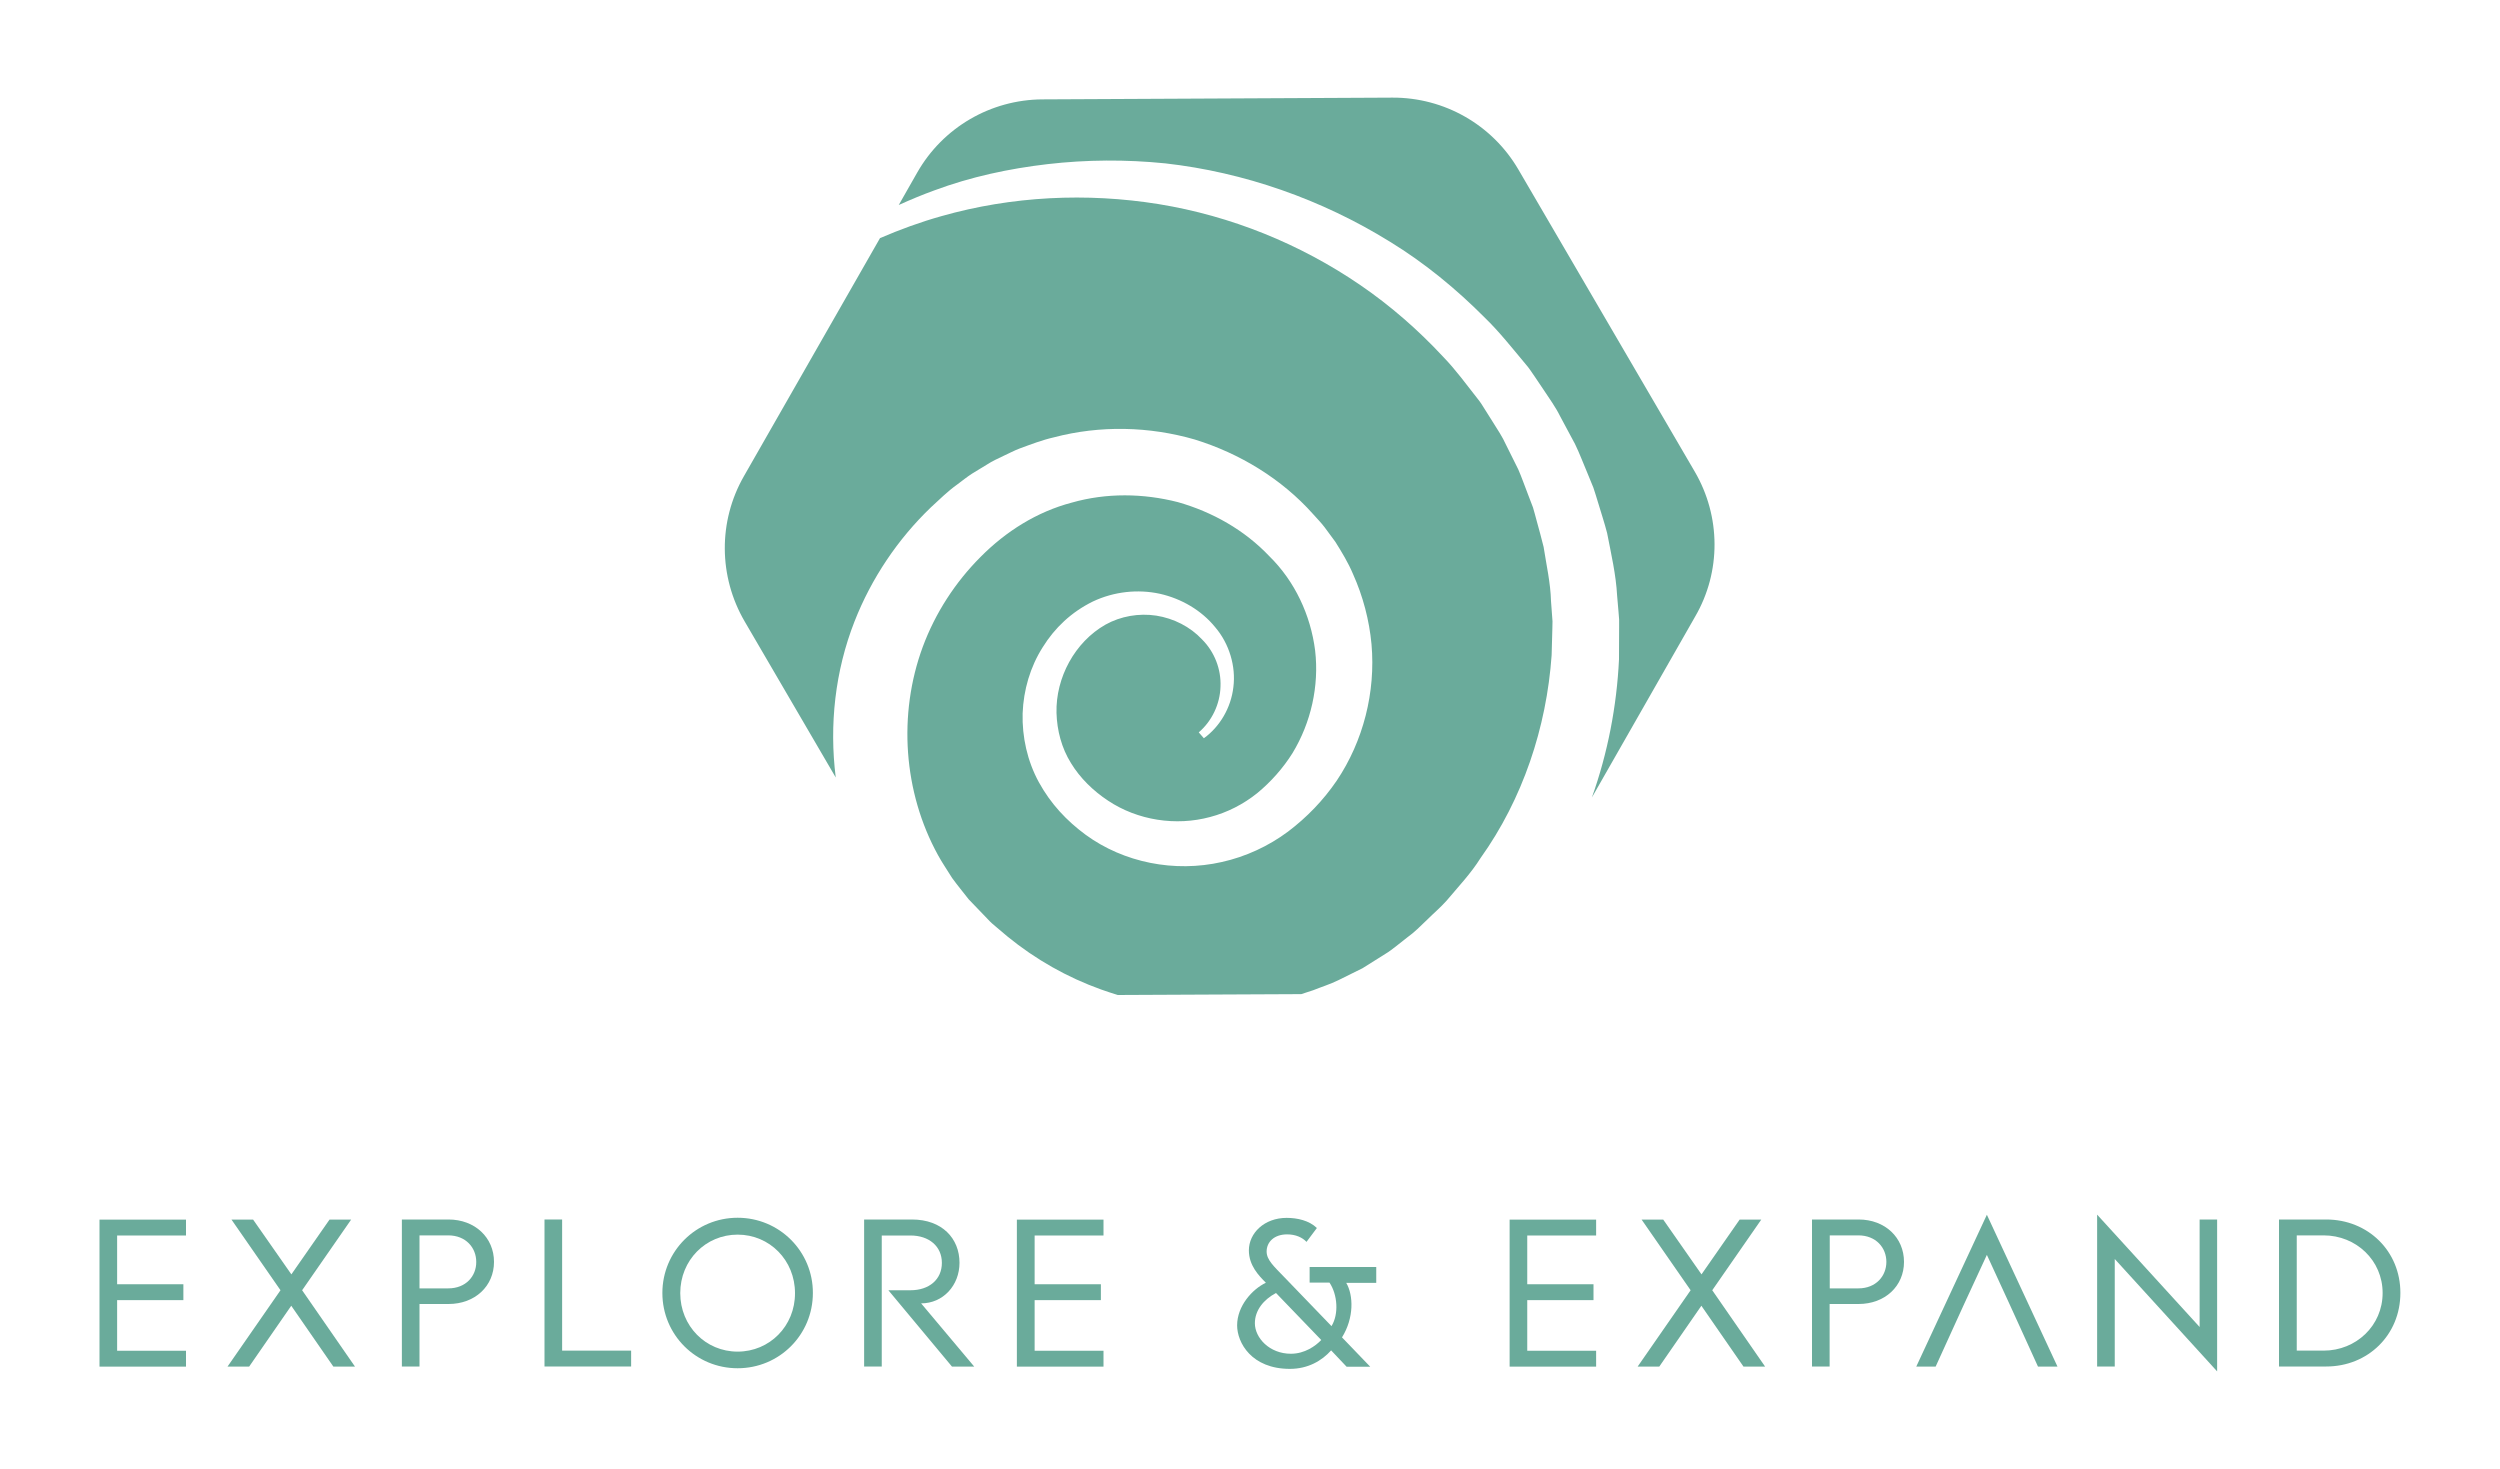 <svg viewBox="0 0 2000 1175.2" xmlns="http://www.w3.org/2000/svg" data-name="Layer 1" id="Layer_1">
  <defs>
    <style>
      .cls-1 {
        fill: #6aab9b;
      }
    </style>
  </defs>
  <g>
    <path d="M1240.8,480.8c-.4-14.6-3.7-28.8-5.9-43.2-1.7-7.1-3.7-14-5.6-21.1-1-3.5-1.8-7-2.9-10.5l-3.9-10.2c-2.7-6.8-5-13.7-7.9-20.3l-9.7-19.5c-3-6.7-7.1-12.7-10.9-18.8l-5.8-9.2c-1.9-3.1-3.8-6.2-6.1-9-9-11.4-17.5-23.2-27.7-33.7-19.9-21.4-42-40.7-66.1-57.2-48.2-33-103.6-55.4-161.3-64.8-57.7-9.3-117.5-6.4-173.8,9.6-16.8,4.7-33.2,10.7-49.2,17.6l-108.9,190.5c-20.6,36-20.3,80.2.6,116.1l72.9,124.9c-5.3-42.1-.5-85.3,15-124.8,13.5-34.5,34.7-66,61.2-91.4,6.8-6.2,13.1-12.6,21.1-18.3,3.9-2.9,7.6-5.9,11.6-8.5l12.3-7.5c4-2.6,8.4-4.6,12.8-6.7,4.4-2,8.6-4.3,13.1-6,9-3.3,18-6.8,27.3-8.9,37.1-9.8,76.5-8.8,112.8,1.7,36.2,11.2,69.6,31.6,94.5,59.5,3.1,3.5,6.3,6.7,9.3,10.6l8.7,11.8c5.2,8.3,10.3,16.7,14.1,25.7,8,17.8,13,36.9,14.8,56.1,3.4,38.5-6.6,77.6-27.8,109.2-10.8,15.8-23.7,29.2-39,40.8-15.7,11.7-34,20.1-52.9,24.3-37.9,8.6-78.5.5-109-21.8-15.2-11.2-27.9-24.7-37.4-42-9.3-17-13.5-36.4-13-55.1.7-18.8,6.1-37.2,16-52.8,9.7-15.7,23.1-28.3,40.2-36.7,16.9-8,36-10,53.5-6.2,17.4,3.9,33.4,13.3,44.3,26.7,11.4,13.3,16.7,31.5,14.6,48-1.9,16.6-10.9,31.7-23.6,40.9l-4.1-4.7c10.6-9.1,17-22.7,17.4-36.6.6-13.9-4.8-27.8-14.7-37.7-9.6-10.3-22.8-16.9-36.7-19.1-13.9-2.1-28.4.4-40.6,7.2-24.5,13.9-39.9,42.4-39.2,70.6.4,14.1,4.1,28.2,11.6,40.2,7.3,12,17.8,22.2,29.6,30,23.7,15.8,54.3,20.5,81.7,13.1,13.7-3.6,26.6-10.2,37.7-19.1,11-9.1,20.6-19.9,28.2-32,14.8-24.4,21.4-53.7,18.1-82.1-3.6-28.3-16.2-55.4-36.7-75.5-19.8-20.9-45.6-35.4-73.1-43.2-27.7-7.1-57.3-7.5-84.9.4-27.8,7.3-52.7,23-72.9,43.4-20.3,20.3-36.3,45-46.3,72-19.9,54-15.5,116.3,12.2,166.6,3.4,6.3,7.6,12.2,11.3,18.3,4.2,5.8,8.8,11.3,13.2,17l15,15.6c2.4,2.7,5.1,5,7.9,7.3l8.3,7c22.3,18.2,47.7,32.6,74.8,42.3,4.4,1.6,8.9,3,13.3,4.4l146.8-.7c3.2-1,6.3-2,9.5-3.1,6.7-2.7,13.6-4.8,20.1-8l19.4-9.6,18.3-11.5c3.1-1.8,5.9-4.1,8.8-6.3l8.5-6.7c5.9-4.2,11-9.4,16.2-14.4,5.1-5.1,10.7-9.8,15.5-15.2,9.3-11.1,19.4-21.7,27.1-34,33.8-47.3,52.8-104.4,56.9-162.3l.6-21.8.1-5.4-.4-5.4-.8-10.8Z" class="cls-1"></path>
    <path d="M1355.8,377.3l-141.1-241.7c-20.9-35.8-59.3-57.7-100.8-57.5l-279.9,1.4c-41.5.2-79.7,22.5-100.2,58.5l-14.8,26c9.3-4.2,18.8-8.2,28.5-11.7,29-10.8,59.6-17.4,90.6-21,31.1-3.6,62.7-3.8,94.2-.6,62.9,7.1,124.8,28.7,179.7,62.7,27.6,16.9,52.8,37.6,75.7,60.6,11.6,11.2,22,24.4,32.7,37.2,2.8,3.1,5,6.7,7.4,10.1l7,10.4c4.6,7,9.6,13.8,13.3,21.3l11.9,22.2c3.7,7.6,6.6,15.5,9.9,23.2l4.8,11.7c1.4,4,2.5,8,3.8,12.1,2.4,8.1,5.1,16.1,7.2,24.3,3.2,16.6,7.1,33.2,8,50.1l1.1,12.7.5,6.3v6.4l-.1,25.5c-1.8,37.4-9,74.9-21.7,110.5l82.6-144.7c20.9-35.9,20.6-80.2-.3-116Z" class="cls-1"></path>
  </g>
  <g>
    <path d="M148.8,988.4v-12.7h-69.2v117.6h69.2v-12.7h-55.1v-40.5h53v-12.7h-53v-39h55.1Z" class="cls-1"></path>
    <path d="M241.7,1032.2l39.2-56.5h-17.3l-30.5,43.8-30.6-43.8h-17.3l39.2,56.5-42.4,61.1h17.3l33.7-48.7,33.7,48.7h17.3l-42.3-61.1Z" class="cls-1"></path>
    <path d="M358.8,975.6h-37.3v117.6h14.1v-50h23.2c21.2,0,36.4-14.3,36.4-33.7s-15.2-33.9-36.4-33.9ZM358.6,1030.7h-23v-42.4h23c14.1,0,22.4,9.9,22.4,21.2.1,11.3-8.2,21.2-22.4,21.2Z" class="cls-1"></path>
    <path d="M449.7,1080.5v-104.9h-14.1v117.6h69.3v-12.7h-55.2Z" class="cls-1"></path>
    <path d="M590.1,974.2c-33.3,0-60.2,26.8-60.2,60.2s26.8,60.2,60.2,60.2,60.2-26.8,60.2-60.2c.1-33.3-26.8-60.2-60.2-60.2ZM590.1,1081.3c-25.6,0-45.9-20.5-45.9-46.8s20.3-46.8,45.9-46.8,45.9,20.5,45.9,46.8c.1,26.3-20.3,46.8-45.9,46.8Z" class="cls-1"></path>
    <path d="M736.9,1042.7c17.5,0,30.7-14.3,30.7-32.5,0-19.4-13.9-34.6-38-34.6h-38.3v117.6h14.1v-104.8h23c14.8,0,25.1,8.6,25.1,21.9s-10.2,21.9-25.1,21.9h-17.7l50.9,61.1h17.8l-42.5-50.6Z" class="cls-1"></path>
    <path d="M882.8,988.4v-12.7h-69.3v117.6h69.3v-12.7h-55.1v-40.5h53v-12.7h-53v-39h55.1Z" class="cls-1"></path>
    <path d="M1101,1013.6h-53.3v12.5h15.9c6.4,9.5,7.6,25.1,1.6,34.8l-37.1-38.5c-9.2-9.5-14.8-14.5-14.8-21.2,0-7.4,5.8-13.7,16.4-13.7,6.9,0,12.2,2.5,15.5,6l8.3-11.1c-6.2-6-15.6-8.1-24.2-8.1-17.9,0-30.2,12.2-30.2,26,0,12,7.8,20.1,13.6,25.9-10.8,5.1-23,18.5-23,34.1,0,13.8,11.5,34.8,42.2,34.8,14.5,0,25.6-6.5,33-14.8l12.4,13.1h18.9l-22.6-23.5c9.7-15.6,9.2-33.7,3.4-43.6h24v-12.7h0ZM1032.7,1083c-17.1,0-28.8-12.7-28.8-24.4,0-10.3,6.9-18.9,16.9-24.2l36.2,37.6c-4.6,4.8-13.2,11-24.3,11Z" class="cls-1"></path>
    <path d="M1276.9,988.4v-12.7h-69.2v117.6h69.2v-12.7h-55.1v-40.5h53v-12.7h-53v-39h55.1Z" class="cls-1"></path>
    <path d="M1369.8,1032.2l39.2-56.5h-17.3l-30.5,43.8-30.6-43.8h-17.3l39.2,56.5-42.4,61.1h17.3l33.7-48.7,33.7,48.7h17.3l-42.3-61.1Z" class="cls-1"></path>
    <path d="M1486.9,975.6h-37.3v117.6h14.1v-50h23.1c21.2,0,36.4-14.3,36.4-33.7s-15.1-33.9-36.3-33.9ZM1486.7,1030.7h-22.9v-42.4h22.9c14.1,0,22.4,9.9,22.4,21.2s-8.3,21.2-22.4,21.2Z" class="cls-1"></path>
    <path d="M1589.5,971.8l-56.5,121.5h15.5l17.3-38,5.8-12.7,17.9-38.7,17.8,38.7,5.8,12.7,17.3,38h15.6l-56.5-121.5Z" class="cls-1"></path>
    <path d="M1759.7,975.6v86l-82-89.9v121.5h14.1v-86l81.9,89.9v-121.5h-14Z" class="cls-1"></path>
    <path d="M1861,975.6h-37.8v117.6h37.8c33.4,0,59.3-25.3,59.3-58.8.1-33.5-25.9-58.8-59.3-58.8ZM1858.9,1080.5h-21.5v-92.2h21.5c26,0,47.2,20,47.2,46.1s-21.2,46.1-47.2,46.1Z" class="cls-1"></path>
  </g>
</svg>